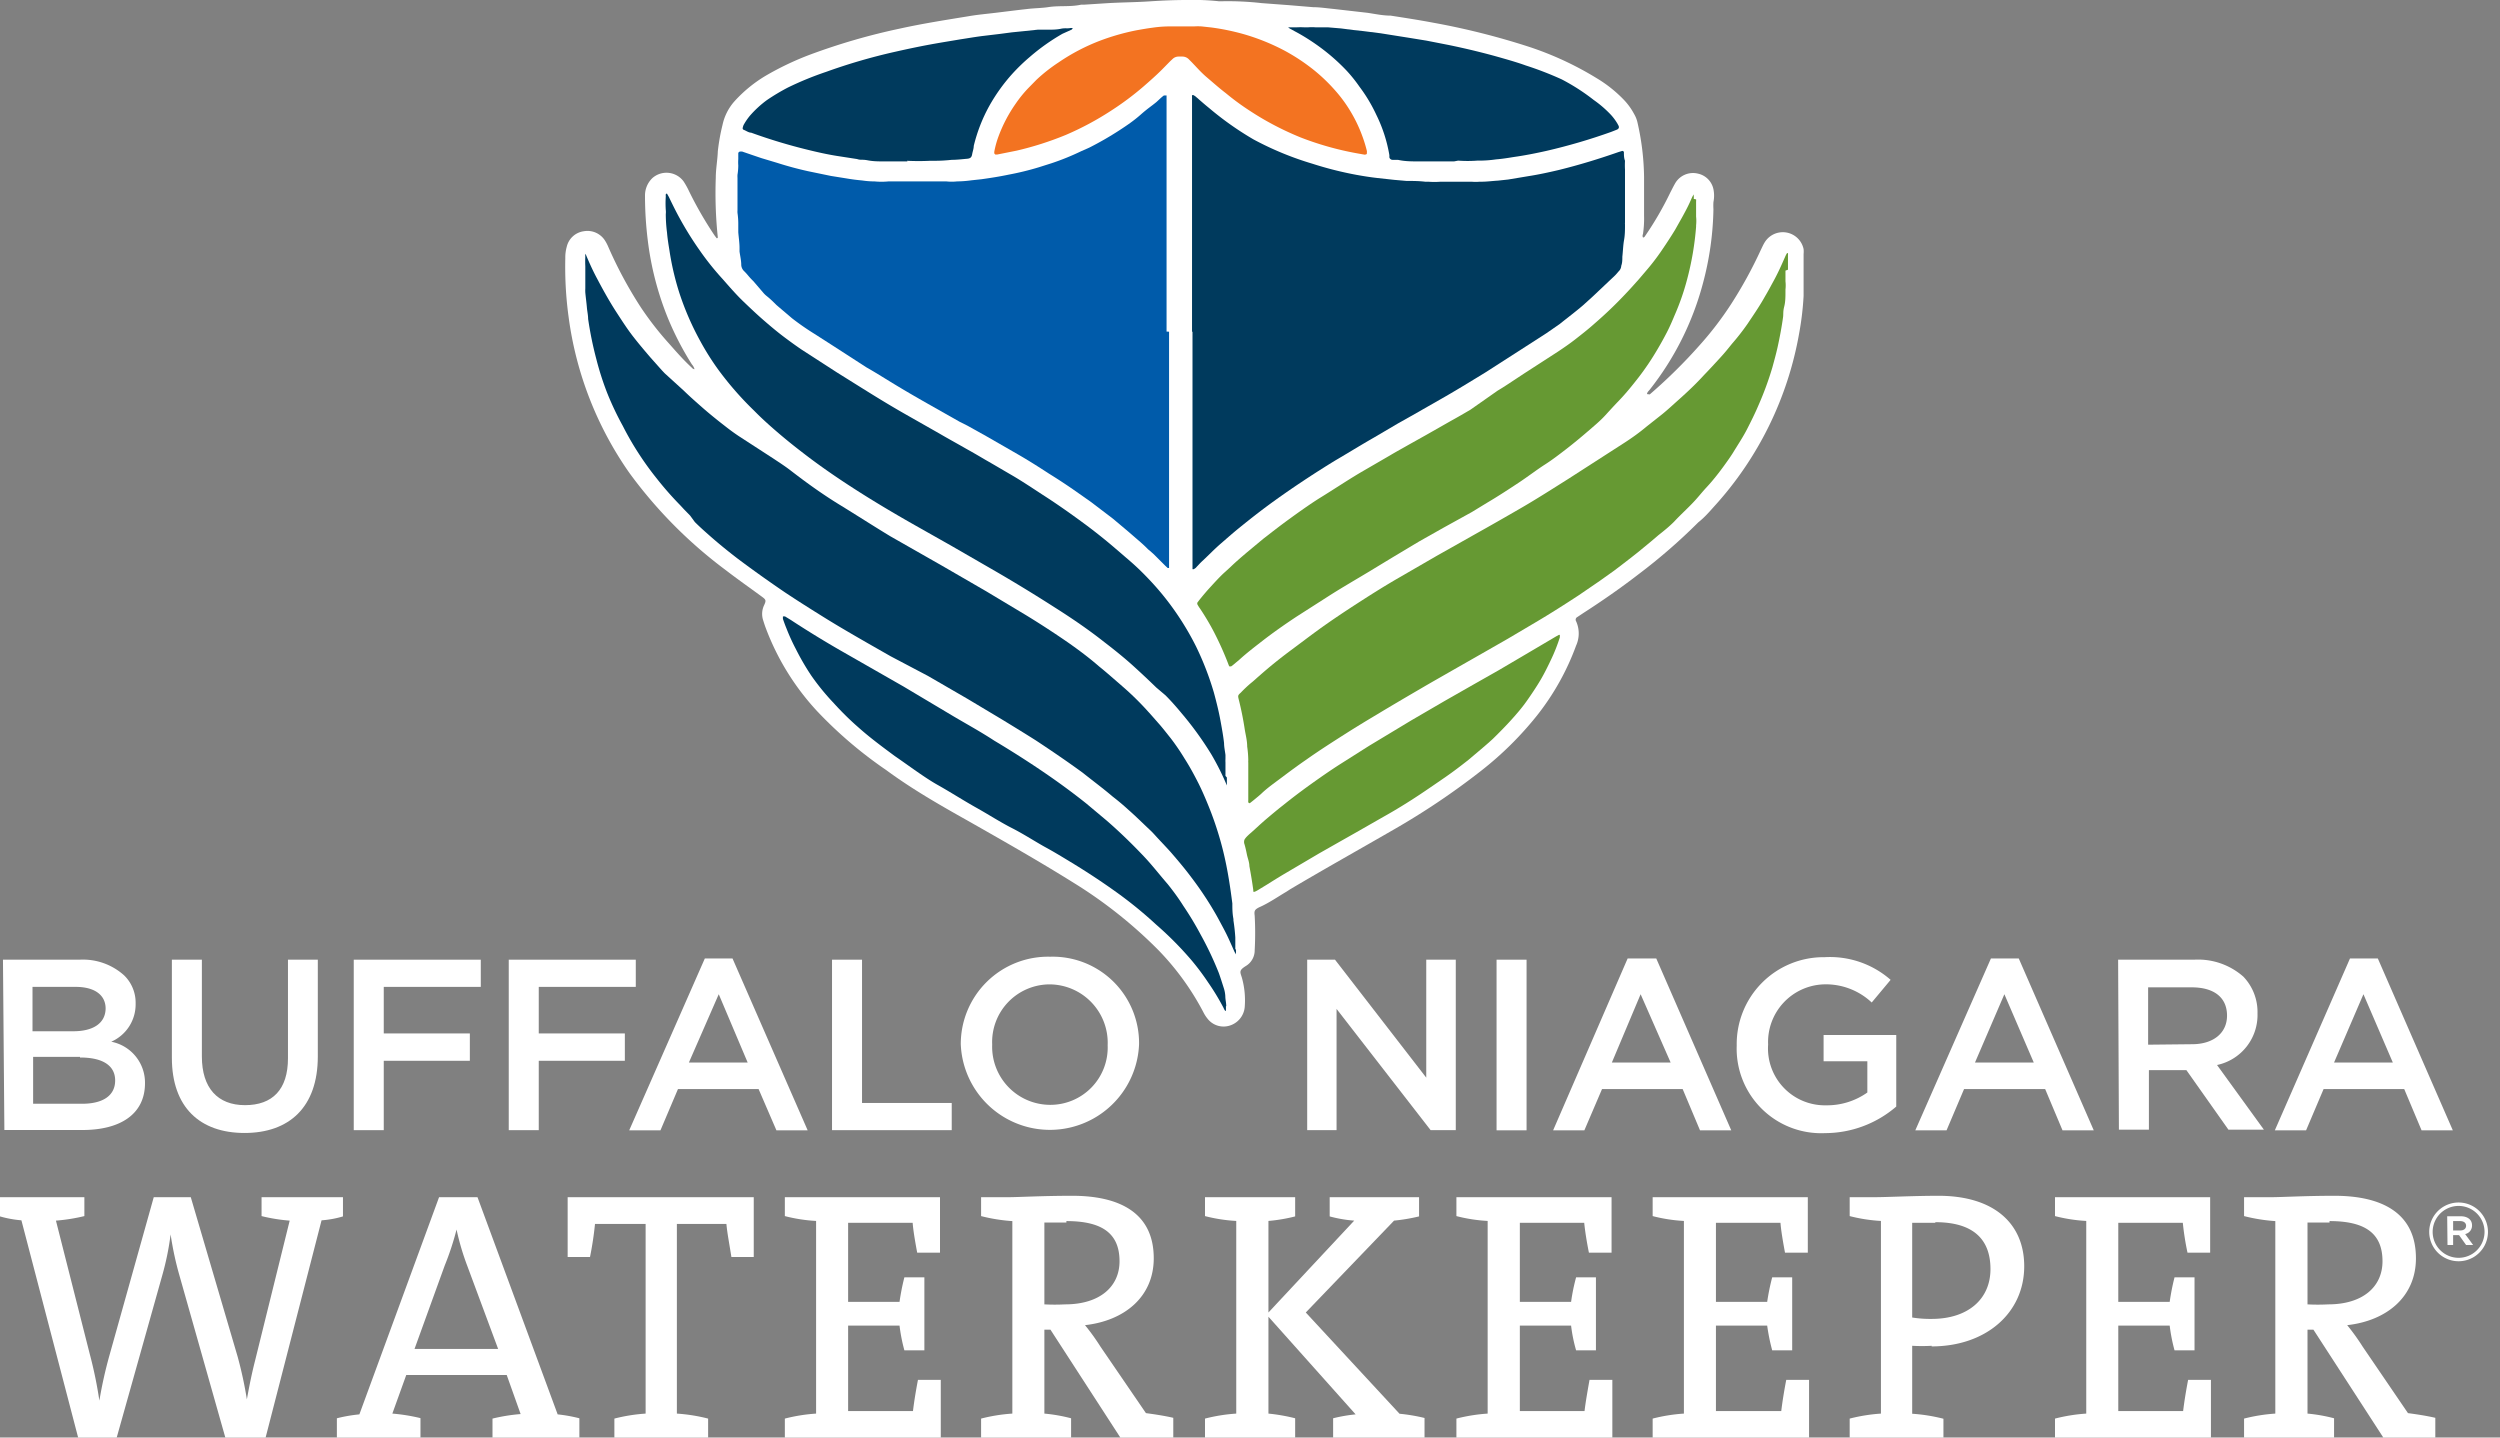<?xml version="1.0" encoding="UTF-8"?>
<svg xmlns="http://www.w3.org/2000/svg" id="Layer_1" data-name="Layer 1" viewBox="0 0 160 92">
  <rect x="0" y="0" width="160" height="92" fill="#808080" stroke="none"/>
  <title>logo_waterkeeper_v</title>
  <path d="M20.58,78.1,17,92H14.42L11.49,81.65A20.09,20.09,0,0,1,10.92,79h0a17.67,17.67,0,0,1-.54,2.64L7.47,92H5L1.37,78.1A7,7,0,0,1,0,77.85V76.62H5.4v1.21a11.53,11.53,0,0,1-1.82.29l2.16,8.52a27.08,27.08,0,0,1,.62,3h0A27.59,27.59,0,0,1,7,86.76L9.84,76.62h2.37l3,10.21a25.64,25.64,0,0,1,.59,2.73h0c.16-.89.32-1.68.53-2.5l2.21-8.94a10.92,10.92,0,0,1-1.8-.29V76.62h5.21v1.23a6.31,6.31,0,0,1-1.36.25" fill="#fff"></path>
  <path d="M29.9,81a16,16,0,0,1-.68-2.31h0A18.17,18.17,0,0,1,28.46,81l-1.93,5.33h5.35Zm1.62,11V90.79a11.28,11.28,0,0,1,1.8-.29L32.43,88H26l-.89,2.47a11.65,11.65,0,0,1,1.8.29V92H21.56V90.77A9.66,9.66,0,0,1,23,90.52l5.1-13.9h2.46l5.13,13.9a9.66,9.66,0,0,1,1.39.25V92Z" fill="#fff"></path>
  <path d="M46.81,80.45c-.14-.89-.27-1.55-.32-2.12H43.32V90.47a11,11,0,0,1,2,.32V92h-6V90.79a10.92,10.92,0,0,1,2-.32V78.33H38.08a21.33,21.33,0,0,1-.32,2.12H36.33V76.62H48.24v3.83Z" fill="#fff"></path>
  <path d="M50.23,92V90.79a10.92,10.92,0,0,1,2-.32V78.14a10.12,10.12,0,0,1-2-.31V76.62h9.93v3.55H58.7c-.13-.7-.25-1.39-.29-1.91H54.28v5.06h3.29a14.55,14.55,0,0,1,.31-1.57h1.28v4.67H57.88a11,11,0,0,1-.31-1.58H54.28v5.47h4.15c.07-.59.18-1.27.32-2h1.46V92Z" fill="#fff"></path>
  <path d="M68.25,78.24c-.54,0-1,0-1.41,0v5.24a12.79,12.79,0,0,0,1.32,0c2.21,0,3.49-1.12,3.49-2.76,0-1.84-1.19-2.57-3.4-2.57M71.7,92l-4.47-6.9h-.39v5.37a10.34,10.34,0,0,1,1.71.3V92H62.79V90.79a10.78,10.78,0,0,1,2-.32V78.15a10.78,10.78,0,0,1-2-.32V76.62h1.77c.6,0,2.19-.09,4.06-.09,3,0,5.22,1.07,5.22,4,0,2.48-1.89,4-4.4,4.28a14,14,0,0,1,1,1.39l2.9,4.24c.52.07,1.14.16,1.75.3V92Z" fill="#fff"></path>
  <path d="M85.32,92V90.77a9.85,9.85,0,0,1,1.44-.25l-5.58-6.25v6.2a11.57,11.57,0,0,1,1.71.3V92H77.12V90.79a10.92,10.92,0,0,1,2-.32V78.14a10.12,10.12,0,0,1-2-.31V76.62h5.77v1.23a10.36,10.36,0,0,1-1.71.29V84l5.49-5.88a8.18,8.18,0,0,1-1.57-.27V76.62h5.72v1.23a11.61,11.61,0,0,1-1.6.27L83.57,84l6,6.48a11.36,11.36,0,0,1,1.6.27V92Z" fill="#fff"></path>
  <path d="M93.21,92V90.79a10.92,10.92,0,0,1,2-.32V78.14a10.12,10.12,0,0,1-2-.31V76.62h9.93v3.55h-1.45c-.14-.7-.25-1.39-.3-1.91H97.27v5.06h3.28a12.4,12.4,0,0,1,.32-1.57h1.27v4.67h-1.27a9.82,9.82,0,0,1-.32-1.58H97.27v5.47h4.14c.07-.59.19-1.27.32-2h1.46V92Z" fill="#fff"></path>
  <path d="M105.77,92V90.79a10.78,10.78,0,0,1,2-.32V78.14a10,10,0,0,1-2-.31V76.62h9.93v3.55h-1.46c-.13-.7-.25-1.39-.29-1.91h-4.13v5.06h3.28a14.45,14.45,0,0,1,.32-1.57h1.28v4.67h-1.28a12.61,12.61,0,0,1-.32-1.58h-3.28v5.47H114c.07-.59.18-1.27.32-2h1.46V92Z" fill="#fff"></path>
  <path d="M123.86,78.26c-.57,0-1,0-1.48,0v6.06a7.21,7.21,0,0,0,1.25.09c2.3,0,3.76-1.25,3.76-3.19s-1.14-3-3.53-3m-.23,7.91a10.45,10.45,0,0,1-1.25,0v4.35a10.92,10.92,0,0,1,2,.32V92h-6V90.79a11,11,0,0,1,2-.32V78.14a10.23,10.23,0,0,1-2-.31V76.62H120c.73,0,2.53-.09,4.06-.09,3.55,0,5.49,1.77,5.49,4.51,0,3-2.46,5.13-5.93,5.13" fill="#fff"></path>
  <path d="M131.52,92V90.79a10.92,10.92,0,0,1,2-.32V78.14a10.12,10.12,0,0,1-2-.31V76.62h9.93v3.55H140a17.5,17.5,0,0,1-.3-1.91h-4.13v5.06h3.29a14.55,14.55,0,0,1,.31-1.57h1.28v4.67h-1.28a11,11,0,0,1-.31-1.58h-3.29v5.47h4.15c.07-.59.18-1.27.32-2h1.46V92Z" fill="#fff"></path>
  <path d="M149.09,78.24c-.55,0-1,0-1.41,0v5.24a12.65,12.65,0,0,0,1.32,0c2.21,0,3.48-1.12,3.48-2.76,0-1.84-1.18-2.57-3.39-2.57M152.53,92l-4.47-6.9h-.38v5.37a10.22,10.22,0,0,1,1.7.3V92h-5.76V90.79a10.92,10.92,0,0,1,2-.32V78.15a10.92,10.92,0,0,1-2-.32V76.62h1.78c.59,0,2.18-.09,4-.09,3,0,5.22,1.07,5.22,4,0,2.48-1.89,4-4.4,4.28a14.1,14.1,0,0,1,1,1.39l2.89,4.24c.52.07,1.14.16,1.75.3V92Z" fill="#fff"></path>
  <path d="M157.45,78.75c.24,0,.38-.12.38-.3s-.14-.3-.38-.3H157v.6Zm-.83-.91h.86c.42,0,.73.2.73.58a.55.55,0,0,1-.44.56l.51.7h-.45l-.45-.63H157v.63h-.36Zm2.39,1h0a1.66,1.66,0,0,0-3.32,0h0a1.66,1.66,0,0,0,3.32,0m-3.54,0h0a1.88,1.88,0,0,1,3.76,0h0a1.88,1.88,0,0,1-3.76,0" fill="#fff"></path>
  <path d="M105.48,25.22a.1.1,0,0,0,.13,0,33.45,33.45,0,0,0,3.17-3.13,21.23,21.23,0,0,0,2-2.61A27.83,27.83,0,0,0,112.69,16c.08-.16.15-.33.25-.49a1.36,1.36,0,0,1,2.49.43,1.77,1.77,0,0,1,0,.32c0,.66,0,1.32,0,2,0,.23,0,.45,0,.68a18.69,18.69,0,0,1-.28,2.37,22.12,22.12,0,0,1-5.46,11.12c-.32.36-.63.71-1,1a36.49,36.49,0,0,1-3.82,3.32c-1.14.88-2.32,1.7-3.53,2.48l-.39.26a.19.19,0,0,0-.08.27,1.89,1.89,0,0,1,0,1.56,16.12,16.12,0,0,1-2.5,4.47,21.53,21.53,0,0,1-3.59,3.55,47,47,0,0,1-5.61,3.77c-2.2,1.27-4.42,2.51-6.61,3.81l-.23.15c-.58.34-1.13.73-1.75,1-.29.15-.32.23-.28.54a20.38,20.38,0,0,1,0,2.21,1.16,1.16,0,0,1-.56,1c-.47.29-.37.39-.26.75a5.36,5.36,0,0,1,.18,1.91,1.37,1.37,0,0,1-1,1.17,1.3,1.3,0,0,1-1.39-.47,2.17,2.17,0,0,1-.25-.39,17,17,0,0,0-2.9-4,29.24,29.24,0,0,0-5.39-4.28c-2.24-1.4-4.53-2.7-6.82-4-1.78-1-3.53-2-5.2-3.23a27.11,27.11,0,0,1-4.4-3.75A16.13,16.13,0,0,1,49,40.17c-.06-.16-.11-.32-.16-.48a1.3,1.3,0,0,1,.06-.95c.16-.34.11-.37-.19-.59-.75-.55-1.52-1.09-2.26-1.66a29.25,29.25,0,0,1-6.16-6.21,22.52,22.52,0,0,1-3.9-10,23.58,23.58,0,0,1-.21-3.76,2.5,2.5,0,0,1,.09-.72,1.3,1.3,0,0,1,1.09-1,1.33,1.33,0,0,1,1.38.63,2.58,2.58,0,0,1,.19.37A26.83,26.83,0,0,0,41,19.65a20.1,20.1,0,0,0,1.65,2.15c.51.57,1,1.15,1.57,1.68.06.05.11.14.23.15a.78.78,0,0,0-.17-.31,19.22,19.22,0,0,1-1.55-3,19.47,19.47,0,0,1-1.27-4.92,23.36,23.36,0,0,1-.18-2.89,1.54,1.54,0,0,1,.47-1.11,1.36,1.36,0,0,1,2,.21,5.13,5.13,0,0,1,.36.65,24,24,0,0,0,1.63,2.82l.13.17s.07,0,.07-.06a27,27,0,0,1-.13-3.81c0-.56.11-1.13.13-1.69A12.7,12.7,0,0,1,46.24,8,3.32,3.32,0,0,1,47,6.49a8.7,8.7,0,0,1,2-1.64,18.73,18.73,0,0,1,2.86-1.36,40.79,40.79,0,0,1,5.73-1.66c1.45-.32,2.92-.55,4.39-.79.57-.1,1.15-.15,1.73-.22s1.36-.17,2-.24c.47-.06,1-.06,1.42-.13.68-.1,1.37,0,2.06-.15h.18L70.77.21c.92-.06,1.84-.06,2.76-.12S75.18,0,76,0a15.16,15.16,0,0,1,2,.08h.23a19.33,19.33,0,0,1,2.52.12l1.74.13,1.56.13c.42,0,.85.07,1.28.11l2.19.25C88,.89,88.49,1,89,1c.9.14,1.81.28,2.71.45A47.19,47.19,0,0,1,97.87,3,20.58,20.58,0,0,1,102.18,5a8.42,8.42,0,0,1,1.73,1.37,4.1,4.1,0,0,1,.67.92,1.91,1.91,0,0,1,.23.6,16.4,16.4,0,0,1,.41,3.42c0,.82,0,1.65,0,2.48a6.73,6.73,0,0,1-.07,1.19.25.25,0,0,0,0,.22c.1,0,.12-.08.16-.13a20.89,20.89,0,0,0,1.59-2.75c.1-.19.19-.38.3-.57a1.32,1.32,0,0,1,1.46-.64,1.29,1.29,0,0,1,1,1,2.07,2.07,0,0,1,0,.82,3.73,3.73,0,0,0,0,.46,19.54,19.54,0,0,1-.69,4.81,18.65,18.65,0,0,1-3.38,6.73c-.07.09-.18.17-.18.3" fill="#fff"></path>
  <path d="M76.29,21.23V6.53c0-.11,0-.22,0-.33a.41.41,0,0,1,0-.11l.1,0,.12.08c.29.25.58.51.88.75a19.8,19.8,0,0,0,2.83,2A19.88,19.88,0,0,0,84,10.48a22.66,22.66,0,0,0,2.81.71c.44.08.88.15,1.32.2l1.09.12.8.07c.4,0,.79,0,1.19.05h.21a4.9,4.9,0,0,0,.77,0h2a2.85,2.85,0,0,0,.5,0l.12,0c.35,0,.71-.05,1.06-.07l.65-.07,1.32-.22c.64-.1,1.28-.24,1.92-.39,1.3-.32,2.57-.71,3.83-1.15l.23-.07a.11.11,0,0,1,.11.07c0,.19,0,.38.07.56a5.09,5.09,0,0,0,0,.56c0,.1,0,.2,0,.3q0,1.35,0,2.7c0,.13,0,.26,0,.39a.5.5,0,0,0,0,.12c0,.33,0,.67-.06,1s-.07.71-.11,1.07c0,.19,0,.39-.07.58a.52.52,0,0,1-.16.35c-.08.09-.15.18-.23.26L101.91,19l-.62.56c-.47.4-1,.8-1.46,1.17l-.85.59-1.32.85-2.6,1.67c-1,.61-1.94,1.19-2.93,1.75-.49.28-1,.57-1.47.84l-1.19.67L87.94,28c-.84.48-1.68,1-2.5,1.48-1.16.71-2.29,1.45-3.4,2.23s-1.9,1.4-2.81,2.14c-.38.31-.74.63-1.11.95s-.75.71-1.12,1.06c-.17.15-.32.32-.48.49l-.12.08-.08,0,0-.06s0-.09,0-.14v-15Z" fill="#003a5d"></path>
  <path d="M74.82,21.23V36c0,.12,0,.24,0,.35l-.09,0-.15-.14-.74-.74-.26-.23-.1-.08c-.25-.26-.53-.5-.81-.74l-.45-.39-1-.84-1.42-1.08-1.14-.8q-.77-.53-1.53-1c-.66-.43-1.32-.85-2-1.24l-2-1.15-1.22-.68L61.43,27l-2.12-1.2c-.74-.42-1.48-.85-2.2-1.29-.56-.34-1.11-.69-1.66-1l-2.12-1.37-1.2-.77a16.56,16.56,0,0,1-1.44-1l-1-.85-.17-.17a5.87,5.87,0,0,0-.46-.41,1.45,1.45,0,0,1-.18-.17L48.22,18a4.49,4.49,0,0,1-.36-.39,3.45,3.45,0,0,0-.26-.28.59.59,0,0,1-.16-.37c0-.29-.07-.57-.11-.86,0-.08,0-.16,0-.23,0-.32-.05-.64-.08-1,0-.16,0-.31,0-.47a4.9,4.9,0,0,0-.05-.77,1.09,1.09,0,0,1,0-.18V11.39a1.48,1.48,0,0,1,0-.21,3.81,3.81,0,0,0,.05-.59,2.83,2.83,0,0,1,0-.41c0-.13,0-.26,0-.38a.13.13,0,0,1,.13-.1l.12,0,.67.23.56.19,1,.3q1,.32,2,.54l1.45.3,1,.16c.34.06.68.1,1,.13a5.51,5.51,0,0,0,.71.06h.08a4.47,4.47,0,0,0,.89,0h2.76l.54,0c.13,0,.27,0,.41,0a3.07,3.07,0,0,0,.68,0h0a7.12,7.12,0,0,0,.92-.07l.65-.07c.57-.08,1.15-.17,1.72-.29a18.09,18.09,0,0,0,1.93-.47l.82-.26a15.73,15.73,0,0,0,1.9-.77l.52-.23a20.51,20.51,0,0,0,1.93-1.11c.46-.3.92-.61,1.36-1s.67-.53,1-.8c.16-.14.31-.3.49-.43l.07,0,.1,0s0,.07,0,.11v15Z" fill="#005baa"></path>
  <path d="M79.1,60.78a1.48,1.48,0,0,1,0,.21l0,.09,0,0h0l-.09-.16c-.13-.29-.26-.59-.4-.89s-.25-.51-.39-.77-.25-.47-.38-.7a21.75,21.75,0,0,0-1.61-2.43c-.41-.55-.86-1.08-1.31-1.6-.26-.29-.53-.57-.79-.85s-.33-.37-.51-.54c-.47-.44-.93-.9-1.41-1.32q-.48-.44-1-.84c-.62-.53-1.26-1-1.91-1.52-1-.73-2-1.41-3-2.07-.71-.45-1.43-.89-2.15-1.33l-2.24-1.34-2.52-1.46L57,42l-1.49-.85c-.92-.53-1.84-1.06-2.74-1.62s-1.71-1.07-2.55-1.63c-1-.68-2-1.39-3-2.14-.6-.46-1.18-.93-1.75-1.43-.34-.3-.68-.6-1-.92L44.17,33l-.4-.41-.26-.28a20.61,20.61,0,0,1-1.45-1.65A19.42,19.42,0,0,1,40.86,29a18.85,18.85,0,0,1-1-1.74,19,19,0,0,1-1-2.11A18.33,18.33,0,0,1,38.17,23a22.86,22.86,0,0,1-.53-2.59c0-.24-.06-.49-.08-.74s-.07-.62-.1-.94a2.44,2.44,0,0,1,0-.27c0-.26,0-.53,0-.8s0-.41,0-.62a5.65,5.65,0,0,1,0-.59,1.48,1.48,0,0,1,0-.21l0,0h0a.8.8,0,0,1,.08.16c.21.5.44,1,.7,1.48.38.72.78,1.44,1.23,2.13.3.46.6.93.93,1.37s.8,1,1.23,1.5l.73.82.18.19L43.76,25c.39.38.8.74,1.21,1.1s.94.79,1.42,1.16c.29.23.59.45.89.65l2.22,1.44c.39.26.78.51,1.15.8,1,.77,2,1.49,3.11,2.17s2.13,1.34,3.22,2l3.3,1.88,2.85,1.65,2.55,1.53c.9.55,1.79,1.13,2.66,1.73.7.49,1.38,1,2,1.54.51.41,1,.85,1.51,1.29s1.09,1,1.61,1.58c.24.26.47.53.71.8s.5.61.75.92a14.63,14.63,0,0,1,.9,1.32c.32.5.59,1,.86,1.53s.58,1.26.83,1.91a21.24,21.24,0,0,1,.77,2.46c.15.61.27,1.22.37,1.83s.15,1,.22,1.53c0,.32,0,.63.07,1v.09A11.66,11.66,0,0,1,79.06,60c0,.15,0,.3,0,.45s0,.19,0,.29Z" fill="#003a5d"></path>
  <path d="M114.27,17.32V18a2.37,2.37,0,0,1,0,.53v.09c0,.35,0,.69-.08,1s-.05.44-.07.65c-.09.65-.21,1.29-.35,1.93-.1.45-.22.88-.34,1.32a20.25,20.25,0,0,1-.88,2.4c-.22.52-.46,1-.73,1.53s-.59,1-.91,1.53c-.19.3-.4.59-.61.88s-.63.84-1,1.24-.43.49-.65.74c-.47.55-1,1-1.51,1.55-.3.3-.63.57-1,.86l-.47.4-.85.7c-.49.39-1,.78-1.5,1.16l-.94.67-1.33.91c-.9.59-1.81,1.17-2.74,1.72l-1.81,1.07-1.45.83-2,1.14c-.73.42-1.46.83-2.19,1.26-.91.53-1.83,1.07-2.74,1.62-.69.41-1.38.83-2.07,1.27s-1.65,1.05-2.45,1.62c-.51.35-1,.71-1.49,1.08s-1,.72-1.4,1.11c-.21.18-.42.36-.64.53l-.09.07-.09-.05a.76.76,0,0,1,0-.15v-.53l0-.5c0-.1,0-.2,0-.3s0-.42,0-.62,0-.3,0-.45a.77.77,0,0,1,0-.15,6.52,6.52,0,0,0-.07-.88c0-.36-.09-.71-.15-1.06q-.15-1-.39-1.95c-.06-.25-.06-.27.13-.44a7.94,7.94,0,0,1,.67-.63c.18-.14.34-.3.52-.45.63-.56,1.3-1.1,2-1.62s1.17-.88,1.76-1.31c.87-.63,1.76-1.22,2.66-1.8s1.65-1.05,2.5-1.54l2.42-1.4,2.43-1.37c1-.56,2-1.13,3-1.71s2-1.22,3-1.85l1.88-1.21,1.77-1.14c.46-.3.92-.63,1.36-1l1-.79c.37-.3.72-.63,1.07-.94.56-.5,1.09-1,1.62-1.58.33-.34.66-.7,1-1.07s.52-.6.77-.91a14.72,14.72,0,0,0,1-1.28c.34-.51.68-1,1-1.55.16-.28.32-.55.47-.83s.26-.47.38-.71c.2-.39.38-.8.56-1.21a1.67,1.67,0,0,1,.12-.23h.06l0,0a.78.78,0,0,1,0,.14v.92Z" fill="#693"></path>
  <path d="M78.52,49.76v.62l0,0h0l0,0,0-.11a16.41,16.41,0,0,0-1-2,21,21,0,0,0-1.88-2.6c-.33-.4-.68-.8-1.05-1.17L74,44q-.72-.7-1.47-1.38t-1.86-1.53c-1-.79-2.07-1.52-3.16-2.21q-1.87-1.2-3.8-2.32l-2.86-1.65-2-1.13c-1.21-.68-2.42-1.39-3.6-2.13-1.35-.85-2.67-1.74-3.93-2.72q-.81-.62-1.59-1.29c-.5-.43-1-.88-1.46-1.35A20.71,20.71,0,0,1,46,23.7a16.61,16.61,0,0,1-1.16-1.83,18,18,0,0,1-1.37-3.15A17.55,17.55,0,0,1,42.84,16c-.06-.37-.12-.74-.15-1.11a9.51,9.51,0,0,1-.08-1.19,1.1,1.1,0,0,0,0-.26,6.21,6.21,0,0,1,0-.86.76.76,0,0,1,0-.15l.07-.05,0,0,.12.21c.15.31.3.62.46.93a21.59,21.59,0,0,0,1.56,2.56,17.41,17.41,0,0,0,1.43,1.78c.43.49.87,1,1.33,1.44s.86.82,1.31,1.21.89.76,1.36,1.11.67.49,1,.72l2.32,1.5,1.6,1c.88.55,1.76,1.09,2.67,1.61l2.27,1.29c.58.34,1.17.66,1.76,1,.4.22.79.45,1.18.68.58.33,1.15.67,1.72,1s1.31.82,1.95,1.24c1,.64,1.94,1.31,2.87,2,.61.46,1.2.93,1.78,1.43l1,.86c.39.34.77.71,1.13,1.09a17.46,17.46,0,0,1,1.76,2.16,17.91,17.91,0,0,1,1.3,2.2,18.87,18.87,0,0,1,1.13,2.93c.16.59.31,1.19.42,1.79s.18,1,.23,1.44c0,.25.06.51.09.76,0,.08,0,.16,0,.24a1.93,1.93,0,0,0,0,.24c0,.12,0,.23,0,.35s0,.34,0,.51Z" fill="#003a5d"></path>
  <path d="M108.55,12.76a.75.75,0,0,1,0,.15c0,.31,0,.63,0,.95a2.64,2.64,0,0,1,0,.56v.09a18.63,18.63,0,0,1-.58,3.39,15.53,15.53,0,0,1-.8,2.29c-.15.36-.3.71-.48,1.06s-.4.75-.62,1.12a17.11,17.11,0,0,1-1.19,1.77c-.39.5-.79,1-1.22,1.45s-.61.65-.93,1-.72.68-1.09,1-.92.78-1.4,1.15-.91.7-1.38,1-1.1.78-1.66,1.15-1.32.87-2,1.27l-1,.61-1.81,1-1.56.88-1.67,1-1.65,1c-.85.51-1.7,1-2.54,1.54l-2,1.28c-.74.49-1.47,1-2.18,1.55-.5.39-1,.77-1.47,1.2l-.43.36-.1.07-.11,0a.52.52,0,0,1-.06-.13,20.07,20.07,0,0,0-1-2.21q-.37-.69-.81-1.35a2.13,2.13,0,0,1-.16-.25.15.15,0,0,1,0-.17l.14-.18c.21-.26.42-.51.64-.75s.57-.63.88-.92l.33-.3.13-.12c.32-.31.66-.6,1-.89l1.07-.89c.54-.42,1.08-.84,1.63-1.24s1.38-1,2.08-1.43,1.65-1.06,2.49-1.56l1.93-1.12c.4-.24.81-.46,1.21-.69l1.09-.61,1.6-.91c.42-.23.83-.47,1.24-.71L95.85,25c.24-.14.47-.29.7-.44l1-.66,2.15-1.39c.39-.26.77-.52,1.14-.81s.82-.64,1.22-1a26.18,26.18,0,0,0,2-1.92c.28-.29.55-.6.82-.9l.46-.54a14,14,0,0,0,1-1.3c.3-.44.59-.88.87-1.34l.45-.8c.12-.22.24-.44.35-.66s.17-.36.25-.54.09-.17.14-.26h0l0,0,0,.08a1.47,1.47,0,0,1,0,.21Z" fill="#693"></path>
  <path d="M78.46,64.39c0,.1,0,.2,0,.3l0,0-.05,0a.77.77,0,0,1-.1-.18,15.33,15.33,0,0,0-1-1.65,16,16,0,0,0-1.05-1.4A21.64,21.64,0,0,0,74,59.18a26.6,26.6,0,0,0-2.55-2.08c-.92-.66-1.86-1.28-2.83-1.87-.56-.34-1.13-.69-1.7-1S65.5,53.37,64.77,53s-1.52-.88-2.29-1.31-1.66-1-2.48-1.46S58.16,49,57.27,48.39c-.5-.37-1-.74-1.49-1.13s-.72-.6-1.06-.9A19,19,0,0,1,53.36,45a15,15,0,0,1-1.43-1.75,15.79,15.79,0,0,1-1-1.72,13,13,0,0,1-.6-1.32c-.08-.19-.15-.39-.22-.59a.85.85,0,0,1,0-.17l0,0h.05l.08,0,.36.22c1.13.74,2.29,1.45,3.47,2.12l3.76,2.15L61,45.83c.88.52,1.76,1,2.63,1.57,1.12.67,2.22,1.37,3.3,2.11.89.61,1.76,1.25,2.6,1.92l1.3,1.09c.83.72,1.62,1.49,2.37,2.28.54.57,1,1.17,1.53,1.78.36.45.7.91,1,1.39a20.37,20.37,0,0,1,1.12,1.86A21.19,21.19,0,0,1,78,62.26c.12.33.22.66.33,1a2,2,0,0,1,.09.49c0,.22.06.43.06.65" fill="#003a5d"></path>
  <path d="M93.06,10.33h-.89l-.51,0H90.8c-.44,0-.89,0-1.33-.1l-.21,0h-.14a.21.21,0,0,1-.2-.16l0-.14a9.31,9.31,0,0,0-.83-2.57A10,10,0,0,0,87,5.54a9.25,9.25,0,0,0-.8-1,12.67,12.67,0,0,0-1.64-1.46,13.68,13.68,0,0,0-1.44-.94l-.57-.31-.1-.07V1.75l0,0h.12l.41,0a4.38,4.38,0,0,1,.51,0l.23,0a2.59,2.59,0,0,1,.48,0l.2,0,.45,0H85l.83.07.77.1.65.07,1.11.14.94.15.82.13,1.17.19,1.43.28c1.16.24,2.32.52,3.46.85.49.14,1,.29,1.47.46a21.41,21.41,0,0,1,2.3.89A13.16,13.16,0,0,1,102,6.4a7.08,7.08,0,0,1,1.1.95,3.35,3.35,0,0,1,.42.57l.07.13c.05.12,0,.19-.09.24l-.38.15A37,37,0,0,1,99,9.65c-.71.16-1.42.3-2.13.4-.37.06-.74.12-1.12.15a7.45,7.45,0,0,1-1.06.08h-.15a8.25,8.25,0,0,1-1.22,0Z" fill="#003a5d"></path>
  <path d="M58.08,10.33h-.89c-.17,0-.33,0-.5,0H56.6c-.36,0-.71,0-1.07-.07s-.45,0-.67-.08l-1.29-.2c-.63-.1-1.25-.24-1.86-.39a34.72,34.72,0,0,1-3.64-1.1c-.16,0-.31-.12-.47-.18a.11.11,0,0,1-.06-.15A.78.78,0,0,1,47.59,8,3.81,3.81,0,0,1,48,7.4a6.64,6.64,0,0,1,1.09-1,13.54,13.54,0,0,1,1.32-.79A20.43,20.43,0,0,1,52.87,4.6a36.8,36.8,0,0,1,4.39-1.28c.75-.17,1.5-.33,2.26-.47s1.29-.22,1.93-.33c.46-.07.92-.15,1.38-.21L64,2.17l.76-.1.8-.08.85-.09.21,0,.42,0h0c.29,0,.58,0,.86-.06s.42,0,.62-.05l.12,0v.05l-.06.06L68,2.16A13.21,13.21,0,0,0,65.9,3.65,12,12,0,0,0,64.81,4.7a11.34,11.34,0,0,0-1.49,2.07,10.28,10.28,0,0,0-1,2.57c0,.17-.07.35-.1.52s-.08.28-.32.3-.65.07-1,.07a9.87,9.87,0,0,1-1.22.06h-.14a14.83,14.83,0,0,1-1.49,0" fill="#003a5d"></path>
  <path d="M87.34,9.9l-.56-.1a19.57,19.57,0,0,1-3.53-1,19,19,0,0,1-2.09-1c-.47-.26-.92-.54-1.37-.84a15.83,15.83,0,0,1-1.34-1c-.42-.32-.81-.67-1.2-1s-.66-.65-1-1l-.19-.19a.58.58,0,0,0-.38-.15h-.26a.55.55,0,0,0-.38.16l-.15.14-.52.53c-.38.38-.78.73-1.18,1.08a18.61,18.61,0,0,1-2.09,1.56A18.87,18.87,0,0,1,68.2,8.64a20.39,20.39,0,0,1-3.13,1l-1.25.25H63.7l-.06-.06a.38.38,0,0,1,0-.15,5.85,5.85,0,0,1,.25-.91A9.22,9.22,0,0,1,65,6.64a7.79,7.79,0,0,1,.81-1l.52-.53A10.41,10.41,0,0,1,67.74,4a12.84,12.84,0,0,1,2.7-1.41,14.52,14.52,0,0,1,2.34-.66c.34-.06.68-.12,1-.16a7.71,7.71,0,0,1,1.07-.08c.52,0,1,0,1.57,0a3.88,3.88,0,0,1,.48,0l.64.07a14.8,14.8,0,0,1,2,.41,13.66,13.66,0,0,1,2.67,1.07,12.52,12.52,0,0,1,1.9,1.26,11,11,0,0,1,1.35,1.3,8.86,8.86,0,0,1,1.05,1.46,9,9,0,0,1,.66,1.4,8.6,8.6,0,0,1,.31,1,.49.49,0,0,1,0,.12.09.09,0,0,1-.1.11Z" fill="#f37321"></path>
  <path d="M80.28,57.07l-.07,0,0-.11c-.07-.51-.15-1-.25-1.53,0-.25-.11-.5-.16-.75s-.09-.43-.15-.64a.42.42,0,0,1,0-.31,1.09,1.09,0,0,1,.13-.17,3.45,3.45,0,0,1,.28-.26l.31-.28c.24-.22.48-.44.73-.65s.65-.55,1-.82c.57-.46,1.15-.9,1.75-1.33s1.27-.9,1.93-1.32l1.83-1.16,2.72-1.64,2.13-1.24,1.86-1.06,1.57-.89,1.7-1,2-1.18.18-.1h.06l0,.07,0,.09a11,11,0,0,1-.57,1.44c-.2.42-.41.85-.65,1.26s-.59.94-.91,1.39-.61.78-.94,1.15-.8.85-1.22,1.26c-.26.24-.53.47-.8.7l-.77.65c-.47.37-.94.73-1.43,1.07s-1.09.75-1.64,1.12c-.77.51-1.56,1-2.35,1.44l-1.75,1-1.06.6-1.32.75-2.07,1.22c-.43.25-.86.52-1.29.79l-.61.37-.16.08" fill="#693"></path>
  <path d="M5.12,67.64h-3v3H5.26c1.31,0,2.11-.51,2.11-1.49v0c0-.92-.74-1.47-2.25-1.47m1.64-3.13c0-.86-.69-1.39-1.92-1.39H2.08V66H4.7c1.23,0,2.06-.49,2.06-1.48ZM.19,61.42h4.9a3.94,3.94,0,0,1,2.85,1,2.44,2.44,0,0,1,.74,1.81v0a2.61,2.61,0,0,1-1.56,2.44,2.67,2.67,0,0,1,2.16,2.65v0c0,2-1.6,3-4,3h-5Z" fill="#fff"></path>
  <path d="M11,67.7V61.42h1.92v6.2c0,2,1,3.11,2.76,3.11s2.75-1,2.75-3V61.42h1.91v6.19c0,3.26-1.84,4.9-4.69,4.9S11,70.87,11,67.7" fill="#fff"></path>
  <polygon points="22.64 61.42 30.77 61.42 30.77 63.16 24.56 63.16 24.56 66.14 30.07 66.14 30.07 67.89 24.56 67.89 24.56 72.33 22.64 72.33 22.64 61.42" fill="#fff"></polygon>
  <polygon points="32.56 61.42 40.69 61.42 40.69 63.16 34.48 63.16 34.48 66.14 39.99 66.14 39.99 67.89 34.48 67.89 34.48 72.33 32.56 72.33 32.56 61.42" fill="#fff"></polygon>
  <path d="M47.85,68,46,63.63,44.09,68Zm-2.74-6.66h1.77l4.81,11h-2L48.55,69.7H43.39l-1.12,2.64h-2Z" fill="#fff"></path>
  <polygon points="53.25 61.42 55.17 61.42 55.17 70.59 60.91 70.59 60.91 72.33 53.25 72.33 53.25 61.42" fill="#fff"></polygon>
  <path d="M70.89,66.91v0A3.74,3.74,0,0,0,67.18,63a3.69,3.69,0,0,0-3.68,3.85v0a3.72,3.72,0,0,0,3.71,3.86,3.67,3.67,0,0,0,3.68-3.83m-9.4,0v0a5.59,5.59,0,0,1,5.72-5.65,5.53,5.53,0,0,1,5.69,5.61v0a5.71,5.71,0,0,1-11.41,0" fill="#fff"></path>
  <polygon points="83.66 61.42 85.44 61.42 91.28 68.97 91.28 61.42 93.17 61.42 93.17 72.33 91.56 72.33 85.54 64.57 85.54 72.33 83.66 72.33 83.66 61.42" fill="#fff"></polygon>
  <rect x="95.78" y="61.42" width="1.92" height="10.92" fill="#fff"></rect>
  <path d="M106.92,68,105,63.63,103.16,68Zm-2.75-6.66H106l4.8,11h-2l-1.11-2.64h-5.16l-1.13,2.64h-2Z" fill="#fff"></path>
  <path d="M111.15,66.91v0a5.56,5.56,0,0,1,5.63-5.65A5.89,5.89,0,0,1,121,62.71l-1.21,1.45A4.28,4.28,0,0,0,116.7,63a3.69,3.69,0,0,0-3.54,3.85v0a3.64,3.64,0,0,0,3.71,3.89,4.46,4.46,0,0,0,2.64-.82v-2h-2.8V66.24h4.65v4.58a7,7,0,0,1-4.55,1.7,5.41,5.41,0,0,1-5.66-5.61" fill="#fff"></path>
  <path d="M130.16,68l-1.88-4.37L126.4,68Zm-2.74-6.66h1.78l4.8,11h-2l-1.11-2.64H125.7l-1.12,2.64h-2Z" fill="#fff"></path>
  <path d="M140.29,66.83c1.37,0,2.24-.72,2.24-1.83v0c0-1.17-.84-1.81-2.26-1.81h-2.79v3.67Zm-4.73-5.41h4.87a4.38,4.38,0,0,1,3.15,1.09,3.27,3.27,0,0,1,.9,2.35v0a3.27,3.27,0,0,1-2.59,3.3l3,4.14h-2.27l-2.69-3.81h-2.4v3.81h-1.92Z" fill="#fff"></path>
  <path d="M153.14,68l-1.88-4.37L149.38,68Zm-2.74-6.66h1.78l4.8,11h-2l-1.11-2.64h-5.16l-1.12,2.64h-2Z" fill="#fff"></path>
</svg>
